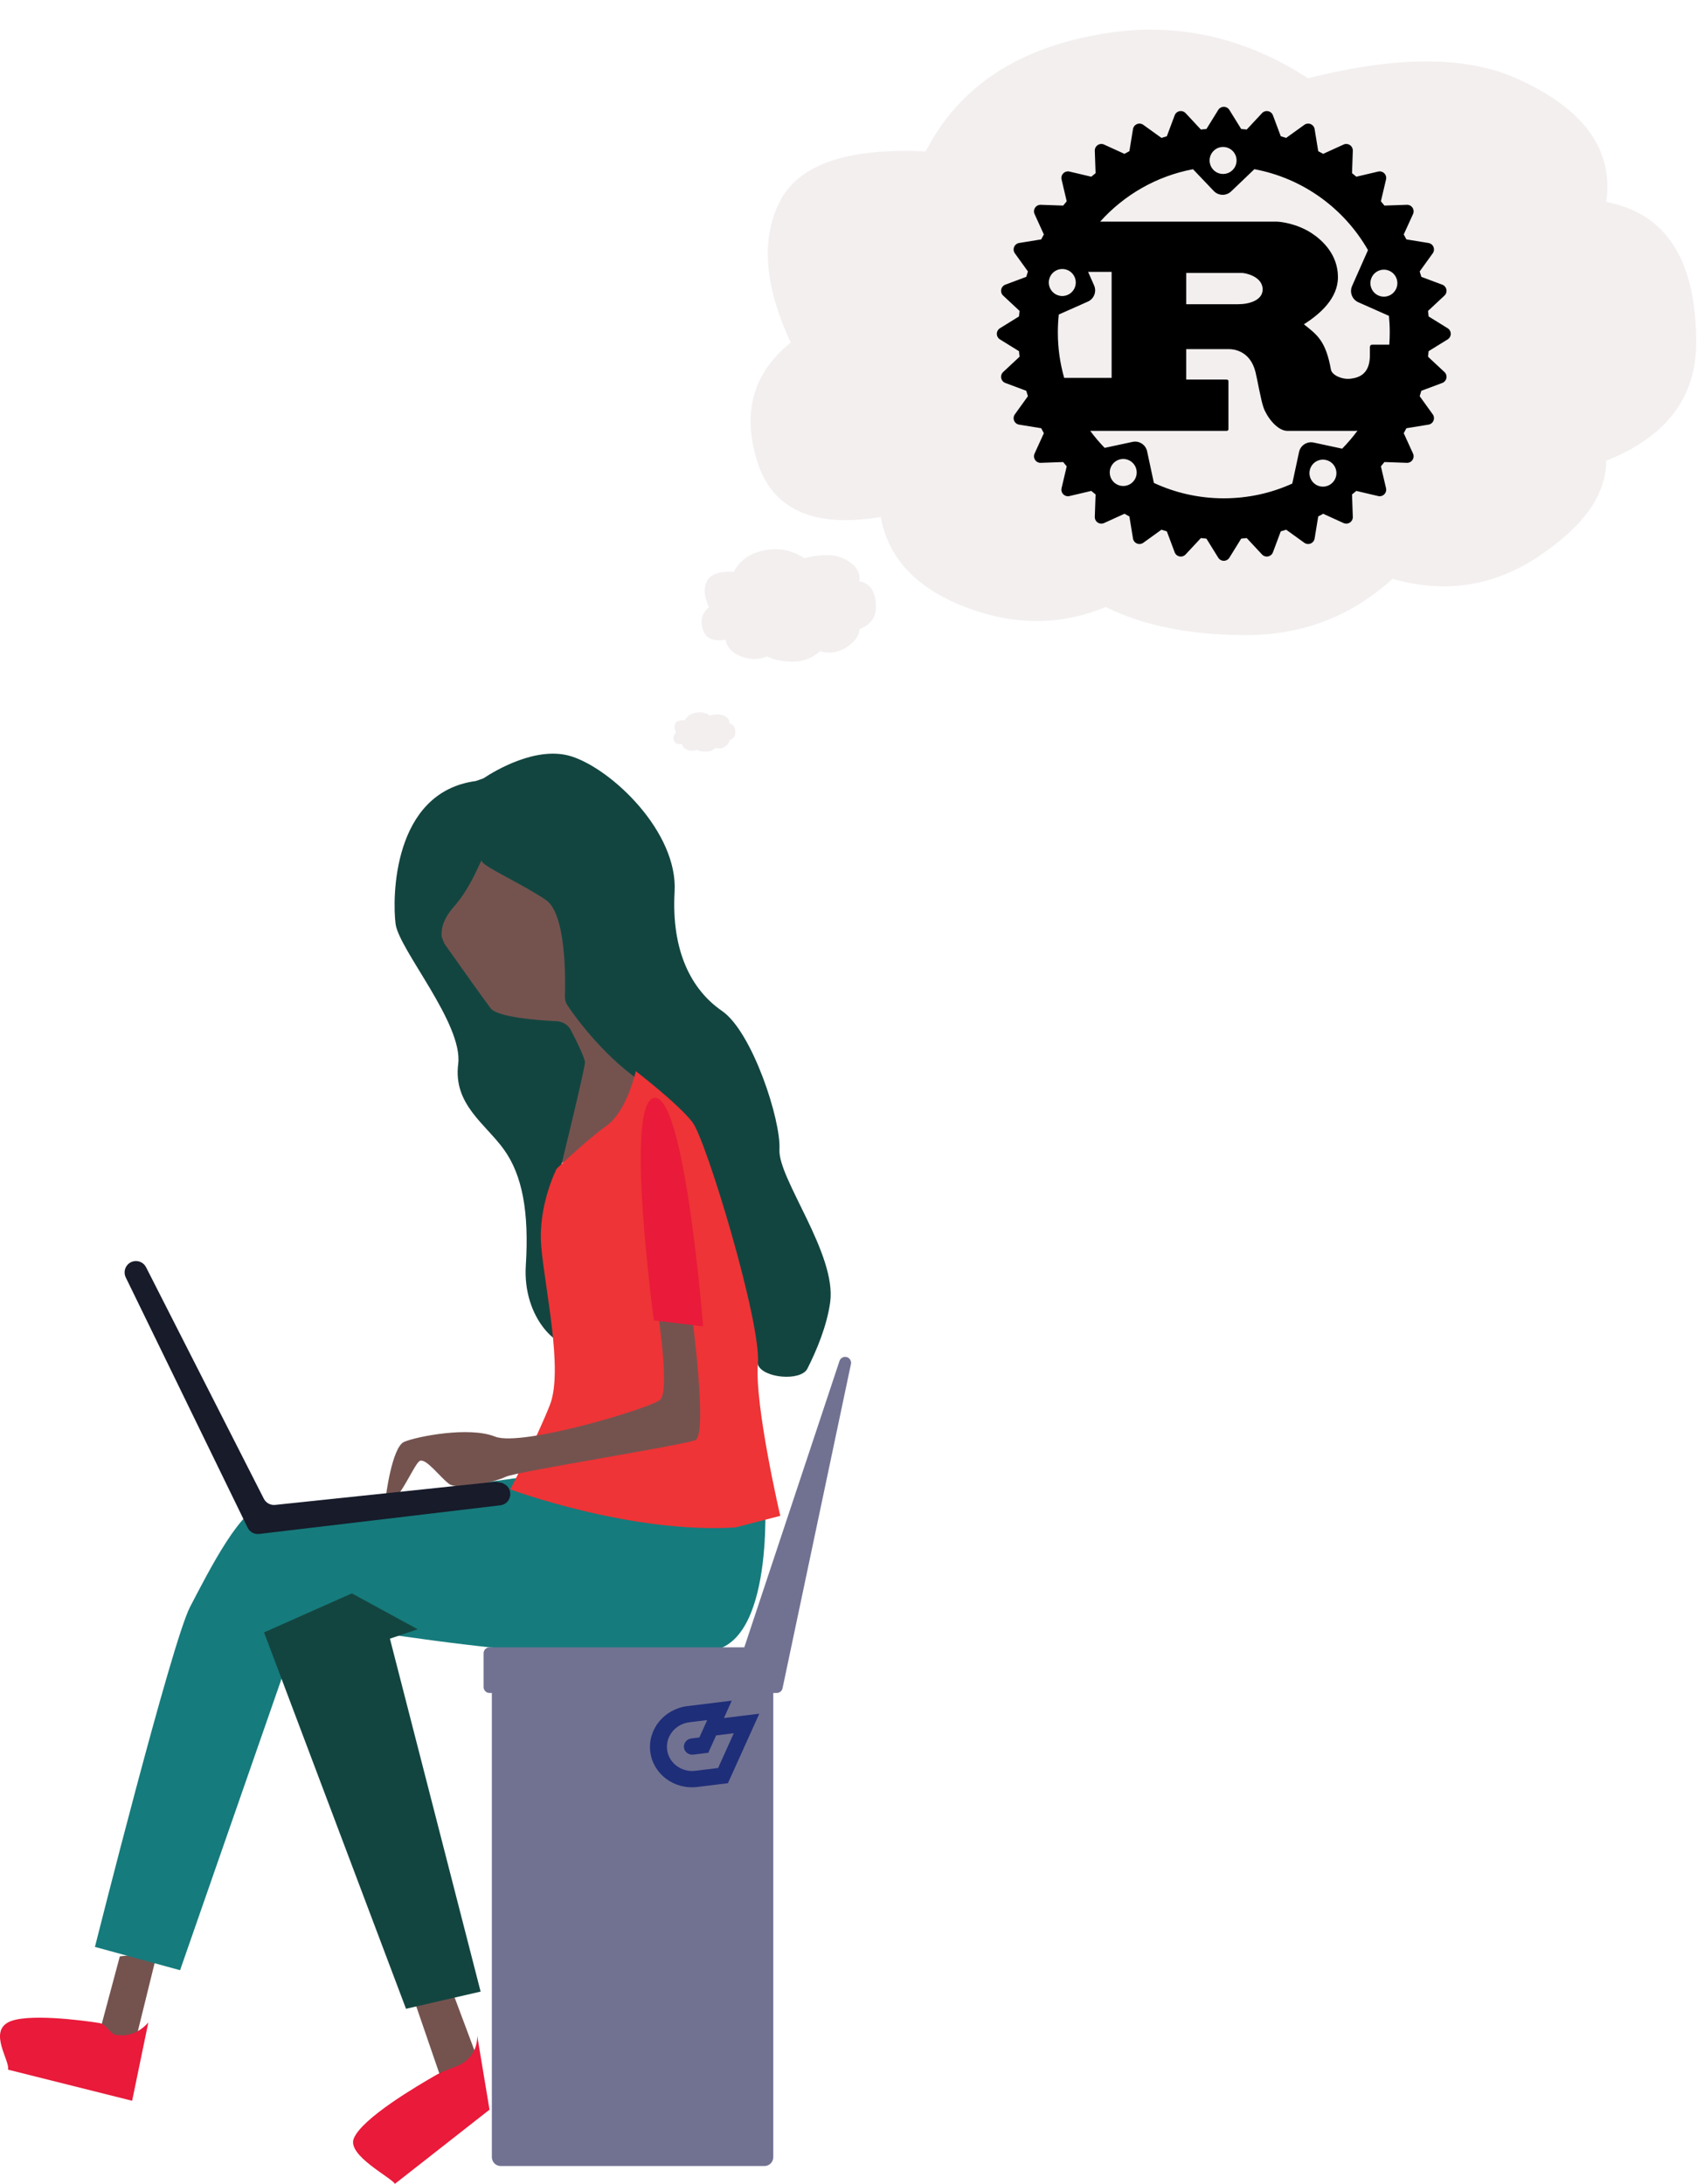 <?xml version="1.0" encoding="UTF-8"?>
<svg width="572px" height="736px" viewBox="0 0 572 736" version="1.1" xmlns="http://www.w3.org/2000/svg" xmlns:xlink="http://www.w3.org/1999/xlink">
    <title>developer-rust</title>
    <g id="developer-rust" stroke="none" stroke-width="1" fill="none" fill-rule="evenodd">
        <g id="Jobsearch-Thought" transform="translate(227, 10)" fill="#F3EFEF">
            <g id="Bubbles">
                <path d="M193.084,204.039 C212.04,204.039 228.469,197.721 242.37,185.084 C260.062,190.139 276.491,187.612 291.655,177.502 C306.82,167.393 314.403,156.651 314.403,145.278 C334.622,137.232 344.732,123.963 344.732,105.472 C344.732,77.671 334.622,61.875 314.403,58.084 C316.93,40.393 306.82,26.492 284.073,16.383 C267.044,8.814 243.664,8.814 213.936,16.383 C192.452,2.482 169.705,-2.572 145.694,1.219 C116.458,5.835 96.238,19.103 85.035,41.025 C58.496,39.761 42.068,45.447 35.749,58.084 C29.43,70.721 30.694,86.517 39.54,105.472 C26.903,115.582 23.111,128.85 28.166,145.278 C33.221,161.706 47.122,168.025 69.87,164.233 C72.397,178.134 81.875,188.243 98.304,194.562 C114.732,200.88 130.529,200.88 145.694,194.562 C158.331,200.88 174.128,204.039 193.084,204.039 Z" id="Combined-Shape"></path>
                <path d="M40.283,212.995 C43.778,212.995 46.807,211.821 49.369,209.473 C52.631,210.412 55.66,209.942 58.456,208.064 C61.252,206.186 62.65,204.19 62.65,202.077 C66.378,200.582 68.242,198.117 68.242,194.681 C68.242,189.516 66.378,186.581 62.65,185.876 C63.116,182.589 61.252,180.006 57.058,178.128 C53.919,176.722 49.608,176.722 44.127,178.128 C40.166,175.545 35.972,174.606 31.546,175.311 C26.155,176.168 22.428,178.634 20.362,182.707 C15.469,182.472 12.44,183.528 11.275,185.876 C10.11,188.224 10.343,191.159 11.974,194.681 C9.644,196.559 8.945,199.025 9.877,202.077 C10.809,205.129 13.372,206.303 17.566,205.599 C18.032,208.181 19.78,210.06 22.808,211.234 C25.837,212.408 28.75,212.408 31.546,211.234 C33.876,212.408 36.788,212.995 40.283,212.995 Z" id="Combined-Shape-Copy"></path>
                <path d="M10.931,243.323 C12.171,243.323 13.246,242.912 14.155,242.09 C15.312,242.419 16.387,242.255 17.379,241.597 C18.371,240.94 18.867,240.241 18.867,239.502 C20.19,238.979 20.852,238.116 20.852,236.913 C20.852,235.105 20.19,234.078 18.867,233.832 C19.033,232.681 18.371,231.777 16.883,231.12 C15.769,230.628 14.24,230.628 12.295,231.12 C10.889,230.216 9.401,229.887 7.83,230.134 C5.918,230.434 4.595,231.297 3.862,232.722 C2.126,232.64 1.051,233.01 0.638,233.832 C0.224,234.653 0.307,235.681 0.886,236.913 C0.059,237.571 -0.189,238.433 0.142,239.502 C0.472,240.57 1.382,240.981 2.87,240.734 C3.035,241.638 3.655,242.296 4.73,242.707 C5.805,243.118 6.838,243.118 7.83,242.707 C8.657,243.118 9.691,243.323 10.931,243.323 Z" id="Combined-Shape-Copy-2"></path>
            </g>
        </g>
        <g id="Laptop-Woman-2" transform="translate(0, 254)">
            <polyline id="Fill-961" fill="#74534F" points="140 421.3 148.839 447 161 439.936 150.174 411 140 421.3"></polyline>
            <polyline id="Fill-962" fill="#74534F" points="40.391 405.328 32 436.667 44.135 440 53 404 40.391 405.328"></polyline>
            <path d="M119.243,466.722 C122.058,459.839 140.665,448.958 147.065,445.281 C149.79,443.712 153.416,442.728 155.294,441.722 C161.448,438.425 160.84,432 160.84,432 L165,457 L133.109,482 C131.847,479.823 116.929,472.382 119.243,466.722 Z" id="Fill-964" fill="#E91A3A"></path>
            <path d="M257.708,247.575 C257.708,247.038 261.622,297.601 240.806,302.122 C201.964,310.55 101.781,292.016 101.781,292.016 L60.697,410 L32,402.143 C32,402.143 57.884,299.313 64.083,287.517 C70.27,275.71 82.097,252.117 89.406,253.796 C96.726,255.486 189.028,242 189.028,242 L257.708,247.575 Z" id="Fill-965" fill="#167B7C"></path>
            <polyline id="Fill-963" fill="#134540" points="162 417.203 136.851 423 89 296.156 118.599 283 136.095 292.539 140.791 295.097 131.429 298.263 162 417.203"></polyline>
            <path d="M2.727,427.58 C8.59,424.392 27.684,426.86 33.504,427.799 C35.96,428.193 37.123,431.415 38.877,431.752 C45.841,433.087 50,427.58 50,427.58 L44.538,454 L2.727,443.522 C3.332,440.431 -3.701,431.076 2.727,427.58 Z" id="Fill-966" fill="#E91A3A"></path>
            <path d="M185.032,140 C185.77,137.175 190.859,117.334 192.303,110.954 C193.757,104.584 187.224,90.415 187.224,90.415 C187.224,90.415 171.957,93.251 166.889,90.415 C161.8,87.579 140,52.872 140,52.872 L147.986,22.418 L167.605,21 L189.405,44.375 L216.273,98.922 L217,125.122 L185.032,140" id="Fill-967" fill="#74534F"></path>
            <path d="M218.282,112.002 C204.456,103.276 194.342,89.382 191.3,84.885 C190.675,83.965 190.369,82.906 190.414,81.814 C190.607,75.683 190.834,53.95 183.989,49.301 C176.009,43.873 162.41,37.818 162.41,36.186 C162.41,34.564 159.368,44.371 153.113,51.431 C148.947,56.113 148.629,59.821 148.891,61.789 L149.799,64.038 C152.205,67.433 162.694,82.29 165.384,85.814 C167.711,88.842 181.322,89.869 187.667,90.172 C189.699,90.28 191.504,91.415 192.412,93.156 C194.274,96.724 197.168,102.574 197.168,104.055 C197.168,105.99 190.369,133.897 188.904,139.855 L188.848,142.082 C190.426,149.889 199.541,196.566 194.319,199.053 C188.621,201.766 176.089,190.37 177.235,172.454 C178.37,154.538 176.089,142.06 169.823,133.367 C163.557,124.685 152.716,118.176 154.441,104.596 C156.144,91.026 134.486,66.06 133.339,57.378 C132.227,48.836 132.215,12.982 160.39,9.219 L162.932,8.322 C166.894,5.695 180.992,-2.771 192.616,0.916 C206.295,5.262 228.521,26.433 227.386,46.511 C226.239,66.601 233.084,79.63 243.346,86.69 C253.596,93.74 263.29,123.604 262.723,133.367 C262.144,143.142 282.1,168.659 279.818,184.942 C278.706,192.825 275.334,200.966 272.145,207.259 C269.931,211.649 256.968,210.47 255.435,205.821 C248.67,185.159 240.974,145.531 234.219,141.509 C226.773,137.076 222.062,120.922 220.586,115.159 C220.257,113.873 219.44,112.737 218.282,112.002" id="Fill-968" fill="#134540"></path>
            <path d="M204.461,125.388 C197.5,130.404 187.642,139.87 187.642,139.87 C187.642,139.87 181.281,152.132 182.436,166.06 C183.59,179.987 189.974,207.841 185.333,219.537 C180.693,231.245 172,247.957 172,247.957 C172,247.957 212.577,263.005 247.924,260.774 L263,256.868 C263,256.868 254.296,219.537 255.462,205.61 C256.616,191.683 238.077,130.404 233.436,124.267 C228.796,118.142 214.308,107 214.308,107 C214.308,107 211.411,120.372 204.461,125.388 Z" id="Fill-969" fill="#EE3436"></path>
            <path d="M130,250.769 C130,250.769 132.079,233.694 136.238,231.923 C140.386,230.164 158.043,226.623 166.867,230.164 C175.7,233.694 218.804,220.736 222.446,217.804 C226.076,214.849 221.401,186 221.401,186 L233.348,190.128 C233.348,190.128 238.541,229.566 234.393,231.337 C230.224,233.108 174.149,241.938 170.508,243.697 C166.867,245.468 154.402,248.412 151.299,246.055 C148.175,243.697 143.509,237.224 141.43,238.397 C139.341,239.581 132.596,256.656 130,250.769" id="Fill-970" fill="#74534F"></path>
            <path d="M167.097,245.369 L92.735,253.185 C91.169,253.349 89.657,252.521 88.928,251.106 L49.235,173.094 C47.821,170.329 43.906,170.297 42.449,173.029 C41.873,174.107 41.851,175.402 42.384,176.502 L83.469,260.849 C84.187,262.319 85.742,263.168 87.362,262.972 L168.63,253.316 C172.393,252.87 173.274,247.797 169.892,246.098 L169.196,245.761 L167.097,245.369" id="Fill-971" fill="#171B2A"></path>
            <path d="M220.405,191.02 C220.405,191.02 210.368,117.11 220.596,116.011 C230.834,114.913 237,193 237,193 L220.405,191.02" id="Fill-972" fill="#E91A3A"></path>
        </g>
        <g id="stool" transform="translate(163, 470)" fill="#717292">
            <path d="M122.498,-12.606 C123.463,-12.285 124.034,-11.29 123.824,-10.295 L100.768,98.978 C100.573,99.903 99.757,100.565 98.812,100.565 L97.643,100.565 L97.644,257 C97.644,258.657 96.301,260 94.644,260 L5.79,260 C4.133,260 2.79,258.657 2.79,257 L2.789,100.565 L2,100.565 C0.895,100.565 1.3527075e-16,99.67 0,98.565 L0,87.181 C-1.3527075e-16,86.077 0.895,85.181 2,85.181 L87.879,85.181 L119.969,-11.339 C120.317,-12.387 121.45,-12.954 122.498,-12.606 Z" id="Combined-Shape"></path>
        </g>
        <g id="CSlogo-solo" transform="translate(238.5, 588) rotate(20) translate(-238.5, -588) translate(214, 566)" fill="#1F2E78" fill-rule="nonzero">
            <g id="Shape" transform="translate(24.367, 21.746) scale(-1, 1) rotate(-153) translate(-24.367, -21.746) translate(4.867, 7.746)">
                <path d="M22.741,16.472 L19.41,10.981 L14.335,10.981 C12.763,10.981 11.476,12.212 11.476,13.726 C11.476,15.241 12.763,16.472 14.335,16.472 L17.047,16.472 C17.051,16.472 20.387,21.962 20.387,21.962 L14.335,21.962 C9.608,21.962 5.758,18.27 5.758,13.726 C5.758,9.183 9.608,5.491 14.335,5.491 L22.069,5.491 L28.74,16.472 L22.741,16.472 Z M26.072,21.962 L38.079,21.962 L24.733,0 L14.335,0 C6.445,0 0.041,6.145 0.041,13.726 C0.041,21.308 6.445,27.453 14.335,27.453 L29.397,27.453 L26.072,21.962 L26.072,21.962 Z"></path>
            </g>
        </g>
        <g id="rust" transform="translate(336, 36)" fill="#000000" fill-rule="nonzero">
            <path d="M151.955,74.624 L145.532,70.648 C145.477,70.023 145.416,69.4 145.349,68.777 L150.869,63.628 C151.43,63.107 151.68,62.331 151.529,61.58 C151.382,60.828 150.854,60.207 150.137,59.94 L143.08,57.302 C142.903,56.692 142.719,56.085 142.527,55.48 L146.929,49.367 C147.377,48.745 147.472,47.936 147.179,47.228 C146.886,46.52 146.247,46.015 145.49,45.892 L138.05,44.682 C137.76,44.117 137.459,43.562 137.156,43.011 L140.282,36.148 C140.602,35.452 140.537,34.639 140.11,34.002 C139.686,33.364 138.961,32.992 138.195,33.021 L130.643,33.284 C130.253,32.795 129.855,32.313 129.45,31.837 L131.186,24.481 C131.362,23.735 131.139,22.951 130.596,22.41 C130.055,21.868 129.272,21.645 128.526,21.821 L121.172,23.554 C120.694,23.15 120.211,22.752 119.722,22.361 L119.986,14.81 C120.015,14.045 119.644,13.319 119.006,12.895 C118.369,12.468 117.557,12.403 116.86,12.721 L109.999,15.849 C109.446,15.544 108.889,15.245 108.328,14.953 L107.115,7.511 C106.991,6.756 106.486,6.118 105.779,5.825 C105.071,5.532 104.263,5.626 103.641,6.073 L97.524,10.474 C96.922,10.283 96.316,10.098 95.706,9.923 L93.067,2.866 C92.8,2.147 92.179,1.618 91.426,1.47 C90.676,1.322 89.902,1.572 89.38,2.131 L84.231,7.655 C83.609,7.585 82.985,7.524 82.361,7.472 L78.384,1.047 C77.982,0.396 77.271,0 76.505,0 C75.74,0 75.029,0.396 74.626,1.047 L70.65,7.472 C70.025,7.524 69.4,7.585 68.777,7.655 L63.627,2.131 C63.105,1.57 62.33,1.319 61.578,1.469 C60.827,1.619 60.207,2.147 59.94,2.866 L57.302,9.923 C56.691,10.098 56.086,10.284 55.482,10.474 L49.366,6.073 C48.744,5.623 47.934,5.53 47.227,5.825 C46.52,6.118 46.015,6.756 45.891,7.511 L44.678,14.953 C44.116,15.244 43.561,15.543 43.007,15.849 L36.145,12.721 C35.449,12.402 34.637,12.468 34.001,12.895 C33.363,13.319 32.991,14.044 33.019,14.81 L33.282,22.361 C32.794,22.753 32.31,23.15 31.832,23.554 L24.478,21.821 C23.732,21.646 22.949,21.869 22.407,22.41 C21.864,22.951 21.641,23.735 21.817,24.481 L23.55,31.837 C23.148,32.313 22.75,32.796 22.36,33.284 L14.808,33.021 C14.044,32.997 13.32,33.367 12.893,34.002 C12.467,34.638 12.401,35.45 12.719,36.147 L15.847,43.011 C15.543,43.562 15.243,44.117 14.951,44.682 L7.511,45.892 C6.755,46.015 6.116,46.521 5.823,47.228 C5.53,47.936 5.625,48.745 6.072,49.367 L10.474,55.481 C10.283,56.084 10.097,56.69 9.921,57.302 L2.864,59.94 C2.147,60.209 1.621,60.83 1.472,61.58 C1.323,62.331 1.572,63.106 2.132,63.628 L7.652,68.776 C7.584,69.398 7.523,70.024 7.47,70.648 L1.046,74.624 C0.395,75.027 0,75.738 0,76.503 C0,77.271 0.396,77.981 1.046,78.382 L7.47,82.358 C7.523,82.984 7.584,83.608 7.652,84.229 L2.131,89.379 C1.571,89.901 1.321,90.676 1.47,91.427 C1.619,92.178 2.147,92.798 2.864,93.066 L9.921,95.704 C10.097,96.315 10.283,96.922 10.474,97.525 L6.072,103.64 C5.624,104.261 5.529,105.071 5.823,105.779 C6.116,106.487 6.756,106.992 7.513,107.113 L14.952,108.324 C15.243,108.888 15.541,109.444 15.848,109.997 L12.719,116.858 C12.401,117.555 12.467,118.367 12.893,119.004 C13.317,119.641 14.043,120.013 14.808,119.984 L22.357,119.72 C22.75,120.211 23.147,120.692 23.55,121.17 L21.817,128.527 C21.641,129.272 21.864,130.055 22.407,130.594 C22.948,131.138 23.733,131.36 24.478,131.182 L31.832,129.45 C32.31,129.856 32.795,130.251 33.283,130.639 L33.02,138.193 C32.992,138.958 33.363,139.683 34,140.108 C34.637,140.534 35.449,140.598 36.145,140.28 L43.007,137.153 C43.559,137.46 44.116,137.759 44.678,138.049 L45.891,145.487 C46.013,146.244 46.519,146.883 47.227,147.175 C47.935,147.468 48.743,147.375 49.366,146.929 L55.479,142.524 C56.083,142.715 56.689,142.902 57.3,143.078 L59.939,150.132 C60.206,150.85 60.827,151.378 61.579,151.526 C62.33,151.677 63.105,151.427 63.626,150.865 L68.776,145.344 C69.397,145.415 70.023,145.475 70.648,145.531 L74.625,151.954 C75.028,152.604 75.738,153 76.503,153 C77.268,153 77.979,152.604 78.383,151.954 L82.359,145.531 C82.985,145.475 83.609,145.415 84.23,145.344 L89.379,150.865 C89.899,151.426 90.675,151.677 91.425,151.526 C92.177,151.378 92.798,150.85 93.065,150.132 L95.704,143.078 C96.315,142.902 96.922,142.715 97.526,142.524 L103.64,146.929 C104.262,147.376 105.071,147.469 105.779,147.175 C106.486,146.882 106.991,146.243 107.114,145.487 L108.327,138.049 C108.888,137.758 109.443,137.456 109.997,137.153 L116.859,140.28 C117.555,140.599 118.368,140.535 119.005,140.11 C119.642,139.684 120.013,138.958 119.985,138.193 L119.722,130.64 C120.211,130.251 120.694,129.854 121.17,129.45 L128.525,131.182 C129.272,131.357 130.055,131.14 130.594,130.594 C131.137,130.055 131.36,129.272 131.184,128.527 L129.452,121.17 C129.855,120.692 130.253,120.211 130.641,119.72 L138.193,119.984 C138.958,120.013 139.684,119.642 140.108,119.004 C140.535,118.367 140.601,117.554 140.281,116.857 L137.154,109.998 C137.459,109.444 137.759,108.888 138.048,108.324 L145.489,107.113 C146.246,106.992 146.885,106.486 147.176,105.777 C147.469,105.07 147.375,104.261 146.928,103.64 L142.526,97.526 C142.716,96.922 142.902,96.315 143.079,95.704 L150.135,93.066 C150.853,92.799 151.381,92.177 151.528,91.425 C151.679,90.675 151.429,89.899 150.867,89.379 L145.348,84.229 C145.415,83.607 145.476,82.982 145.53,82.358 L151.954,78.382 C152.605,77.98 153,77.269 153,76.503 C153,75.738 152.606,75.026 151.955,74.624 L151.955,74.624 Z M108.964,127.907 C106.511,127.378 104.951,124.961 105.478,122.5 C106.003,120.043 108.418,118.479 110.871,119.008 C113.323,119.533 114.886,121.955 114.36,124.41 C113.834,126.867 111.416,128.433 108.964,127.907 Z M106.781,113.146 C105.707,112.916 104.584,113.122 103.661,113.72 C102.739,114.317 102.092,115.257 101.863,116.333 L99.582,126.975 C92.545,130.169 84.73,131.943 76.5,131.943 C68.081,131.943 60.097,130.081 52.934,126.751 L50.655,116.109 C50.176,113.87 47.974,112.443 45.737,112.924 L36.342,114.941 C34.596,113.144 32.973,111.231 31.485,109.216 L77.199,109.216 C77.716,109.216 78.061,109.122 78.061,108.651 L78.061,92.481 C78.061,92.01 77.716,91.917 77.199,91.917 L63.83,91.917 L63.83,81.667 L78.29,81.667 C79.61,81.667 85.348,82.043 87.182,89.378 C87.757,91.633 89.018,98.97 89.881,101.319 C90.74,103.953 94.24,109.215 97.969,109.215 L120.749,109.215 C121.007,109.215 121.284,109.186 121.575,109.133 C119.994,111.28 118.263,113.311 116.394,115.212 L106.782,113.146 L106.781,113.146 Z M43.555,127.685 C41.102,128.214 38.687,126.65 38.159,124.193 C37.634,121.731 39.194,119.315 41.647,118.786 C44.1,118.261 46.517,119.825 47.043,122.282 C47.567,124.739 46.006,127.159 43.555,127.685 L43.555,127.685 Z M26.213,57.366 C27.231,59.662 26.195,62.353 23.902,63.369 C21.609,64.388 18.925,63.351 17.908,61.054 C16.89,58.756 17.925,56.069 20.219,55.05 C21.321,54.562 22.572,54.531 23.696,54.965 C24.82,55.4 25.726,56.263 26.213,57.365 L26.213,57.366 Z M20.883,70 L30.671,65.651 C32.763,64.721 33.705,62.271 32.777,60.178 L30.761,55.62 L38.689,55.62 L38.689,91.352 L22.695,91.352 C21.277,86.362 20.56,81.198 20.564,76.01 C20.564,73.979 20.673,71.972 20.883,70 L20.883,70 Z M63.832,66.53 L63.832,55.997 L82.71,55.997 C83.685,55.997 89.595,57.125 89.595,61.544 C89.595,65.213 85.062,66.528 81.334,66.528 L63.832,66.528 L63.832,66.53 Z M132.438,76.01 C132.438,77.407 132.387,78.79 132.285,80.162 L126.545,80.162 C125.971,80.162 125.74,80.54 125.74,81.102 L125.74,83.738 C125.74,89.941 122.242,91.291 119.176,91.634 C116.257,91.963 113.02,90.412 112.622,88.626 C110.899,78.94 108.03,76.872 103.499,73.297 C109.122,69.727 114.974,64.458 114.974,57.406 C114.974,49.792 109.754,44.996 106.195,42.644 C101.204,39.354 95.676,38.694 94.185,38.694 L34.831,38.694 C42.879,29.711 53.788,23.348 66.125,21.033 L73.121,28.372 C73.88,29.168 74.923,29.629 76.022,29.654 C77.12,29.68 78.184,29.267 78.978,28.507 L86.806,21.02 C103.209,24.074 117.096,34.284 125.1,48.292 L119.74,60.396 C118.815,62.491 119.76,64.941 121.848,65.869 L132.166,70.452 C132.344,72.283 132.438,74.134 132.438,76.01 Z M73.124,14.789 C74.937,13.053 77.812,13.122 79.548,14.937 C81.28,16.757 81.214,19.636 79.397,21.371 C77.585,23.107 74.709,23.04 72.974,21.221 C71.242,19.402 71.31,16.525 73.124,14.789 L73.124,14.789 Z M126.306,57.587 C126.793,56.484 127.698,55.621 128.822,55.187 C129.947,54.753 131.197,54.783 132.299,55.273 C134.593,56.29 135.628,58.98 134.61,61.276 C134.123,62.379 133.218,63.243 132.093,63.677 C130.969,64.112 129.717,64.081 128.616,63.592 C126.325,62.574 125.29,59.886 126.306,57.587 L126.306,57.587 Z" id="Shape"></path>
        </g>
    </g>
</svg>